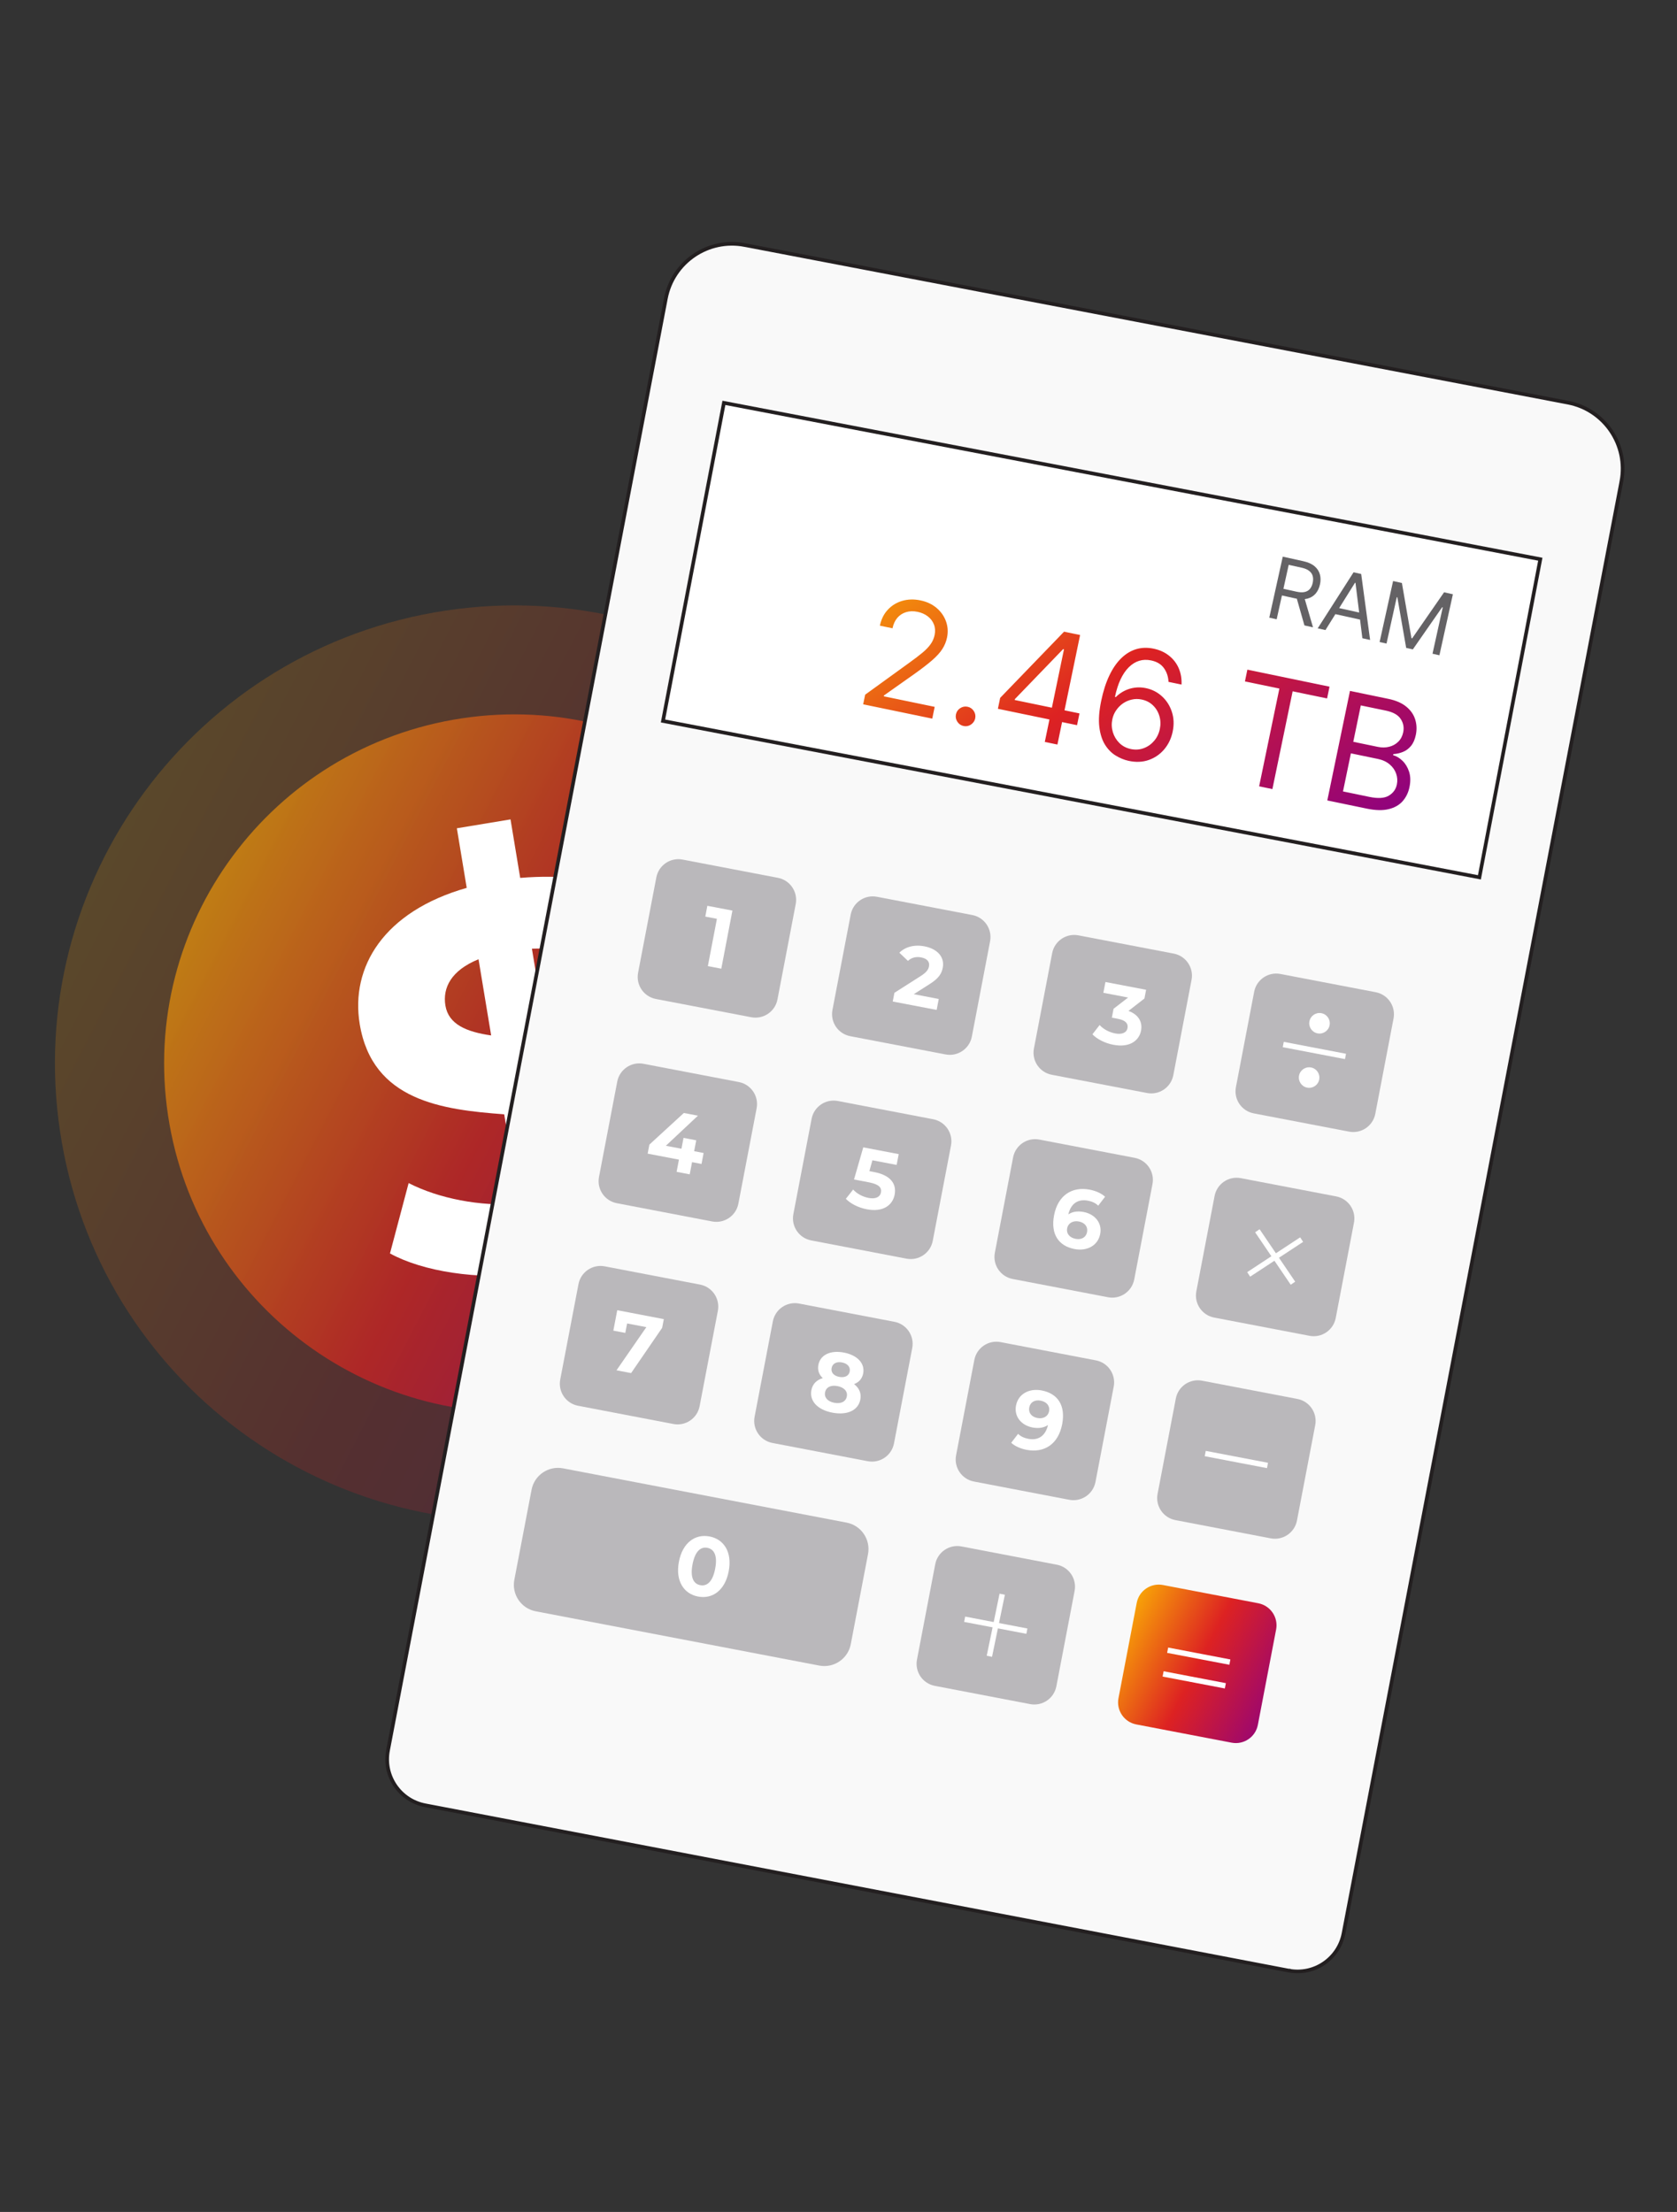 <svg width="458" height="604" viewBox="0 0 458 604" fill="none" xmlns="http://www.w3.org/2000/svg">
<rect x="0" y="0" width="458" height="604" fill="#333333" stroke="none"/>
<g clip-path="url(#clip0_7085_3753)">
<path opacity="0.2" d="M264.26 271.689C274.55 339.974 227.41 403.69 158.972 414.01C90.528 424.325 26.702 377.333 16.412 309.048C6.117 240.765 53.259 177.048 121.701 166.733C190.141 156.416 253.97 203.409 264.262 271.69L264.26 271.689Z" fill="url(#paint0_linear_7085_3753)"/>
<path opacity="0.65" d="M234.774 276.135C242.618 328.167 206.694 376.725 154.535 384.587C102.381 392.45 53.74 356.636 45.896 304.604C38.056 252.565 73.978 204.008 126.133 196.148C178.289 188.289 226.928 224.098 234.774 276.135Z" fill="url(#paint1_linear_7085_3753)"/>
<path d="M159.508 345.086L162.228 361.499L147.574 363.92L144.931 347.949C130.278 349.469 115.605 347.235 106.504 342.266L111.6 323.052C119.827 327.263 131.029 329.472 141.753 328.752L137.7 304.277C120.78 303.018 101.713 300.602 98.244 279.645C95.674 264.111 104.749 248.909 127.464 242.441L124.771 226.172L139.427 223.746L142.071 239.722C153.207 238.781 164.388 239.94 173.295 243.734L168.956 262.973C160.778 259.962 152.746 258.731 145.272 259.061L149.398 283.976C166.291 285.091 185.07 287.557 188.489 308.217C191.011 323.46 182.056 338.491 159.51 345.083L159.508 345.086ZM134.137 282.739L130.689 261.932C123.215 264.976 120.843 269.736 121.641 274.572C122.492 279.698 127.349 281.759 134.137 282.738V282.739ZM165.189 313.885C164.338 308.753 159.629 306.677 152.962 305.517L156.309 325.741C163.37 322.917 165.963 318.575 165.189 313.885Z" fill="white"/>
<path d="M442.818 131.457L443.309 131.551L442.818 131.457L366.931 527.932C365.602 534.873 358.898 539.423 351.956 538.097L351.956 538.096H351.955L116.13 492.957C109.188 491.628 104.638 484.924 105.966 477.981C105.966 477.981 105.966 477.981 105.966 477.981L181.853 81.507C183.762 71.532 193.396 64.995 203.369 66.904L203.445 66.509L203.369 66.904L428.215 109.941C438.19 111.85 444.728 121.484 442.818 131.457Z" fill="#F9F9F9" stroke="#231F20"/>
<path d="M181.069 196.871L197.703 110.006L420.669 152.7L404.036 239.565L181.069 196.871Z" fill="white" stroke="#231F20"/>
<path d="M205.166 277.767L179.13 272.783C175.807 272.147 173.63 268.938 174.266 265.615L179.25 239.58C179.886 236.258 183.094 234.079 186.417 234.715L212.452 239.699C215.775 240.335 217.953 243.543 217.317 246.867L212.333 272.902C211.697 276.225 208.489 278.403 205.166 277.767Z" fill="#BAB8BB"/>
<path d="M200.027 248.648L196.991 264.512L193.32 263.81L195.794 250.892L192.621 250.285L193.185 247.339L200.028 248.648H200.027Z" fill="white"/>
<path d="M258.246 287.925L232.212 282.941C228.889 282.305 226.712 279.097 227.348 275.774L232.332 249.738C232.968 246.415 236.176 244.238 239.499 244.874L265.534 249.858C268.857 250.494 271.035 253.702 270.399 257.025L265.417 283.06C264.781 286.382 261.572 288.561 258.249 287.925H258.246Z" fill="#BAB8BB"/>
<path d="M256.378 272.778L255.806 275.77L243.816 273.476L244.273 271.096L251.501 266.488C253.16 265.421 253.565 264.652 253.712 263.882C253.951 262.635 253.229 261.744 251.554 261.425C250.193 261.164 248.936 261.464 247.963 262.383L245.619 260.148C247.184 258.592 249.626 257.862 252.483 258.408C256.016 259.084 258.027 261.35 257.477 264.228C257.182 265.769 256.483 267.092 253.868 268.729L249.559 271.475L256.38 272.781L256.378 272.778Z" fill="white"/>
<path d="M313.272 298.459L287.237 293.475C283.914 292.839 281.736 289.63 282.372 286.307L287.355 260.272C287.991 256.949 291.199 254.771 294.522 255.407L320.557 260.391C323.88 261.027 326.058 264.235 325.422 267.558L320.438 293.594C319.802 296.917 316.594 299.095 313.271 298.459H313.272Z" fill="#BAB8BB"/>
<path d="M311.625 281.427C311.113 284.101 308.583 286.154 304.075 285.29C301.853 284.865 299.68 283.815 298.348 282.432L300.313 279.896C301.341 281.032 302.918 281.874 304.573 282.191C306.407 282.541 307.685 282.011 307.931 280.72C308.161 279.519 307.42 278.601 305.335 278.202L303.657 277.881L304.121 275.456L308.093 272.388L301.339 271.095L301.903 268.149L313.009 270.274L312.553 272.653L308.19 276.047C310.961 277.048 312.071 279.092 311.624 281.427H311.625Z" fill="white"/>
<path d="M368.437 309.003L342.403 304.019C339.08 303.383 336.902 300.175 337.538 296.852L342.521 270.818C343.157 267.495 346.365 265.317 349.688 265.953L375.722 270.937C379.045 271.573 381.223 274.781 380.586 278.104L375.603 304.14C374.967 307.463 371.758 309.64 368.435 309.004L368.437 309.003Z" fill="#BAB8BB"/>
<path d="M350.606 284.49L350.328 285.944L367.325 289.198L367.604 287.745L350.606 284.49Z" fill="white"/>
<path d="M363.123 279.946C362.832 281.469 361.362 282.465 359.84 282.174C358.317 281.882 357.321 280.413 357.612 278.891C357.904 277.368 359.373 276.371 360.895 276.663C362.418 276.954 363.415 278.424 363.123 279.946Z" fill="white"/>
<path d="M360.286 294.768C359.995 296.291 358.525 297.287 357.003 296.996C355.481 296.704 354.484 295.235 354.775 293.713C355.067 292.19 356.536 291.193 358.059 291.485C359.581 291.776 360.578 293.246 360.286 294.768Z" fill="white"/>
<path d="M194.491 333.53L168.455 328.546C165.132 327.91 162.955 324.702 163.591 321.379L168.573 295.345C169.209 292.022 172.418 289.844 175.741 290.48L201.776 295.464C205.099 296.1 207.277 299.308 206.641 302.631L201.657 328.665C201.021 331.988 197.812 334.166 194.489 333.53H194.491Z" fill="#BAB8BB"/>
<path d="M191.588 317.83L189.002 317.336L188.365 320.668L184.785 319.983L185.423 316.651L176.879 315.015L177.352 312.545L186.758 303.914L190.608 304.651L181.85 312.864L186.109 313.68L186.677 310.712L190.145 311.376L189.576 314.344L192.162 314.839L191.589 317.83H191.588Z" fill="white"/>
<path d="M247.571 343.689L221.535 338.705C218.214 338.069 216.035 334.861 216.672 331.538L221.656 305.503C222.292 302.18 225.5 300.002 228.824 300.638L254.859 305.622C258.181 306.258 260.36 309.466 259.724 312.789L254.74 338.825C254.104 342.148 250.895 344.325 247.572 343.689H247.571Z" fill="#BAB8BB"/>
<path d="M244.333 326.213C243.796 329.022 241.265 331.076 236.731 330.208C234.533 329.787 232.339 328.733 231.007 327.351L232.996 324.818C234.022 325.955 235.577 326.794 237.23 327.109C239.066 327.461 240.347 326.907 240.595 325.615C240.833 324.368 240.174 323.396 237.295 322.845L233.239 322.068L235.764 313.296L245.442 315.148L244.878 318.094L238.26 316.828L237.434 319.793L238.726 320.04C243.417 320.939 244.87 323.403 244.333 326.213Z" fill="white"/>
<path d="M302.6 354.222L276.566 349.24C273.243 348.604 271.065 345.395 271.701 342.072L276.684 316.038C277.32 312.717 280.528 310.538 283.851 311.174L309.886 316.158C313.209 316.794 315.387 320.002 314.751 323.325L309.767 349.36C309.131 352.684 305.923 354.861 302.6 354.225V354.222Z" fill="#BAB8BB"/>
<path d="M300.476 336.934C299.856 340.174 296.813 341.707 293.459 341.065C289.086 340.227 286.892 336.966 287.873 331.844C288.922 326.359 292.815 323.933 297.599 324.849C299.274 325.17 300.832 325.868 301.808 326.784L299.933 329.22C299.163 328.462 298.18 328.062 297.114 327.858C294.464 327.35 292.463 328.59 291.771 331.604C292.877 330.852 294.305 330.634 295.959 330.949C299.02 331.535 301.049 333.944 300.476 336.935V336.934ZM296.883 336.435C297.162 334.984 296.274 333.852 294.641 333.539C293.033 333.231 291.708 334.011 291.443 335.394C291.182 336.754 292.014 337.947 293.78 338.284C295.343 338.583 296.607 337.885 296.883 336.435Z" fill="white"/>
<path d="M357.629 364.755L331.593 359.773C328.27 359.137 326.092 355.928 326.729 352.605L331.712 326.571C332.348 323.248 335.557 321.071 338.88 321.707L364.915 326.689C368.238 327.325 370.416 330.534 369.78 333.857L364.797 359.892C364.161 363.215 360.953 365.393 357.63 364.757L357.629 364.755Z" fill="#BAB8BB"/>
<path d="M355.081 337.87L340.615 347.372L341.428 348.609L355.893 339.107L355.081 337.87Z" fill="white"/>
<path d="M344.007 335.658L342.782 336.489L352.503 350.808L353.727 349.977L344.007 335.658Z" fill="white"/>
<path d="M380.462 158.658L382.87 159.19L385.475 174.269L385.67 174.312L394.387 161.735L396.795 162.267L393.114 178.926L391.227 178.509L394.023 165.852L393.861 165.816L385.858 177.322L384.036 176.92L381.627 163.113L381.465 163.077L378.668 175.733L376.781 175.316L380.462 158.658Z" fill="#646265"/>
<path d="M361.985 172.047L359.87 171.58L369.667 156.273L371.75 156.733L374.185 174.743L372.071 174.276L370.191 159.153L370.061 159.124L361.985 172.047ZM364.203 165.712L372.728 167.596L372.332 169.385L363.808 167.502L364.203 165.712Z" fill="#646265"/>
<path d="M346.65 168.658L350.331 152L355.96 153.244C357.261 153.532 358.28 153.99 359.017 154.619C359.755 155.243 360.24 155.984 360.471 156.843C360.702 157.702 360.709 158.622 360.492 159.603C360.275 160.585 359.882 161.411 359.313 162.081C358.744 162.752 357.997 163.212 357.071 163.462C356.147 163.708 355.04 163.687 353.749 163.402L349.194 162.396L349.597 160.574L354.087 161.566C354.976 161.762 355.72 161.79 356.32 161.65C356.925 161.511 357.403 161.229 357.752 160.806C358.108 160.379 358.36 159.831 358.507 159.165C358.655 158.498 358.659 157.887 358.52 157.333C358.381 156.779 358.067 156.306 357.579 155.914C357.093 155.516 356.399 155.218 355.499 155.019L351.953 154.235L348.667 169.104L346.65 168.658ZM356.145 162.908L358.591 171.297L356.248 170.779L353.867 162.405L356.145 162.908Z" fill="#646265"/>
<path d="M183.904 388.838L157.869 383.856C154.545 383.22 152.368 380.011 153.004 376.688L157.986 350.653C158.622 347.331 161.831 345.152 165.154 345.788L191.188 350.772C194.511 351.408 196.688 354.616 196.052 357.94L191.068 383.975C190.432 387.298 187.224 389.476 183.901 388.84L183.904 388.838Z" fill="#BAB8BB"/>
<path d="M181.29 360.203L180.835 362.582L172.36 374.938L168.372 374.174L176.524 362.39L171.268 361.385L170.773 363.967L167.509 363.343L168.576 357.769L181.291 360.203H181.29Z" fill="white"/>
<path d="M236.986 398.999L210.952 394.015C207.628 393.379 205.451 390.17 206.087 386.847L211.071 360.813C211.707 357.49 214.915 355.313 218.238 355.949L244.274 360.933C247.597 361.569 249.774 364.777 249.138 368.1L244.156 394.134C243.52 397.457 240.312 399.635 236.988 398.999H236.986Z" fill="#BAB8BB"/>
<path d="M234.964 382.152C234.392 385.144 231.358 386.513 227.324 385.74C223.312 384.972 221.021 382.584 221.594 379.593C221.919 377.893 223.046 376.793 224.712 376.313C223.673 375.362 223.227 374.125 223.501 372.698C224.034 369.911 226.862 368.642 230.465 369.332C234.115 370.03 236.272 372.254 235.739 375.041C235.466 376.469 234.573 377.448 233.255 377.947C234.649 379.013 235.288 380.45 234.963 382.151L234.964 382.152ZM231.272 381.329C231.541 379.924 230.55 378.841 228.714 378.489C226.9 378.141 225.603 378.786 225.334 380.191C225.064 381.596 226.029 382.697 227.841 383.044C229.677 383.396 231.002 382.732 231.272 381.328V381.329ZM227.12 373.555C226.89 374.757 227.7 375.687 229.196 375.973C230.715 376.263 231.831 375.702 232.061 374.5C232.299 373.253 231.447 372.315 229.949 372.028C228.477 371.746 227.358 372.308 227.12 373.554V373.555Z" fill="white"/>
<path d="M292.014 409.53L265.98 404.546C262.657 403.91 260.479 400.702 261.115 397.379L266.099 371.344C266.735 368.021 269.943 365.843 273.267 366.479L299.3 371.463C302.624 372.099 304.801 375.307 304.165 378.63L299.181 404.664C298.545 407.987 295.337 410.165 292.014 409.529V409.53Z" fill="#BAB8BB"/>
<path d="M290.086 388.897C289.036 394.382 285.166 396.812 280.361 395.892C278.685 395.571 277.148 394.878 276.172 393.964L278.048 391.527C278.794 392.279 279.776 392.68 280.864 392.889C283.492 393.392 285.515 392.157 286.212 389.12C285.108 389.872 283.651 390.109 281.996 389.792C278.937 389.206 276.907 386.799 277.479 383.807C278.099 380.567 281.143 379.034 284.497 379.676C288.893 380.518 291.065 383.776 290.084 388.899L290.086 388.897ZM286.514 385.347C286.774 383.988 285.944 382.796 284.199 382.462C282.635 382.163 281.374 382.861 281.095 384.311C280.817 385.761 281.705 386.895 283.338 387.208C284.947 387.516 286.249 386.731 286.512 385.349L286.514 385.347Z" fill="white"/>
<path d="M347.041 420.063L321.007 415.079C317.684 414.443 315.507 411.235 316.143 407.912L321.126 381.878C321.763 378.555 324.971 376.377 328.294 377.013L354.329 381.996C357.652 382.632 359.83 385.84 359.194 389.163L354.211 415.197C353.575 418.52 350.367 420.698 347.044 420.062L347.041 420.063Z" fill="#BAB8BB"/>
<path d="M329.302 396.179L329.024 397.633L346.022 400.885L346.3 399.431L329.302 396.179Z" fill="white"/>
<path d="M281.334 465.323L255.298 460.339C251.975 459.703 249.798 456.495 250.434 453.172L255.417 427.137C256.054 423.814 259.262 421.636 262.585 422.272L288.619 427.256C291.942 427.892 294.119 431.1 293.483 434.423L288.501 460.457C287.865 463.78 284.657 465.958 281.334 465.322V465.323Z" fill="#BAB8BB"/>
<path d="M336.363 475.857L310.329 470.873C307.006 470.237 304.829 467.029 305.465 463.705L310.447 437.67C311.083 434.347 314.292 432.169 317.615 432.805L343.65 437.789C346.973 438.425 349.151 441.634 348.515 444.957L343.531 470.992C342.895 474.314 339.687 476.493 336.363 475.857Z" fill="url(#paint2_linear_7085_3753)"/>
<path d="M319.029 449.88L318.751 451.332L335.749 454.584L336.026 453.132L319.029 449.88Z" fill="white"/>
<path d="M317.792 456.353L317.515 457.805L334.512 461.056L334.79 459.604L317.792 456.353Z" fill="white"/>
<path d="M223.744 454.802L146.312 439.982C142.322 439.218 139.705 435.363 140.47 431.373L145.175 406.791C145.939 402.801 149.792 400.184 153.784 400.949L231.216 415.769C235.207 416.533 237.822 420.388 237.058 424.378L232.353 448.96C231.588 452.95 227.734 455.567 223.744 454.802Z" fill="#BAB8BB"/>
<path d="M185.414 426.451C186.417 421.215 189.887 418.8 193.783 419.547C197.706 420.298 200.014 423.817 199.013 429.052C198.012 434.286 194.565 436.706 190.644 435.955C186.748 435.21 184.413 431.685 185.416 426.451H185.414ZM195.319 428.347C196.009 424.743 195.026 423.004 193.19 422.652C191.377 422.306 189.823 423.557 189.134 427.162C188.445 430.765 189.427 432.503 191.238 432.849C193.074 433.201 194.63 431.948 195.319 428.346V428.347Z" fill="white"/>
<path d="M272.988 435.169L269.481 452.117L270.929 452.416L274.436 435.468L272.988 435.169Z" fill="white"/>
<path d="M263.59 441.427L263.312 442.879L280.312 446.131L280.589 444.679L263.59 441.427Z" fill="white"/>
<path fill-rule="evenodd" clip-rule="evenodd" d="M236.28 189.691L235.735 192.32L254.605 196.227L255.27 193.014L241.366 190.135L241.415 189.901L249.621 184.107C251.716 182.622 253.377 181.341 254.605 180.265C255.845 179.182 256.768 178.159 257.373 177.198C257.99 176.229 258.412 175.195 258.64 174.094C258.959 172.556 258.863 171.079 258.354 169.664C257.845 168.248 256.991 167.031 255.79 166.01C254.59 164.99 253.114 164.299 251.361 163.936C249.618 163.575 247.969 163.619 246.414 164.069C244.868 164.52 243.555 165.325 242.472 166.481C241.39 167.638 240.667 169.093 240.304 170.846L243.751 171.559C243.987 170.42 244.421 169.474 245.054 168.722C245.697 167.972 246.49 167.451 247.434 167.159C248.39 166.859 249.442 166.828 250.591 167.066C251.672 167.29 252.602 167.701 253.382 168.299C254.162 168.897 254.721 169.632 255.058 170.504C255.405 171.378 255.469 172.341 255.252 173.393C255.062 174.308 254.696 175.146 254.152 175.907C253.621 176.66 252.882 177.431 251.937 178.22C250.994 178.999 249.812 179.902 248.391 180.928L236.28 189.691ZM273.15 190.563L272.533 193.543L286.612 196.458L285.342 202.593L288.788 203.306L290.059 197.172L294.148 198.019L294.813 194.806L290.724 193.959L294.982 173.395L292.762 172.936L291.536 172.682L290.601 172.488L273.15 190.563ZM290.58 177.297L290.346 177.248L277.161 190.907L277.112 191.14L287.277 193.245L290.58 177.297ZM308.197 207.752C306.974 207.478 305.796 206.99 304.662 206.289C303.527 205.587 302.564 204.6 301.771 203.329C300.98 202.048 300.467 200.434 300.23 198.486C299.996 196.529 300.165 194.168 300.738 191.402C301.286 188.754 302.021 186.459 302.941 184.517C303.863 182.565 304.941 180.986 306.176 179.78C307.413 178.564 308.774 177.729 310.259 177.275C311.754 176.823 313.343 176.771 315.028 177.12C316.702 177.467 318.122 178.111 319.288 179.053C320.465 179.987 321.345 181.134 321.926 182.493C322.508 183.853 322.76 185.331 322.683 186.93L319.12 186.192C319.067 184.78 318.655 183.532 317.884 182.448C317.114 181.365 315.94 180.66 314.362 180.333C312.045 179.853 310.011 180.483 308.259 182.222C306.518 183.963 305.265 186.654 304.501 190.293L304.735 190.341C305.452 189.627 306.245 189.055 307.116 188.626C307.998 188.189 308.931 187.905 309.912 187.773C310.894 187.642 311.896 187.682 312.918 187.893C314.632 188.248 316.111 189.001 317.355 190.152C318.601 191.294 319.497 192.703 320.044 194.38C320.592 196.047 320.667 197.844 320.267 199.772C319.884 201.622 319.12 203.231 317.973 204.598C316.829 205.955 315.414 206.931 313.727 207.526C312.052 208.113 310.208 208.189 308.197 207.752ZM308.862 204.539C310.089 204.793 311.253 204.714 312.353 204.302C313.464 203.892 314.408 203.23 315.187 202.315C315.975 201.402 316.5 200.312 316.762 199.046C317.018 197.81 316.974 196.628 316.628 195.5C316.295 194.365 315.709 193.396 314.87 192.592C314.041 191.791 313.013 191.264 311.786 191.01C310.861 190.818 309.961 190.825 309.086 191.029C308.213 191.224 307.409 191.575 306.674 192.083C305.949 192.593 305.332 193.222 304.821 193.969C304.313 194.707 303.966 195.523 303.781 196.419C303.535 197.607 303.583 198.774 303.924 199.921C304.275 201.07 304.872 202.062 305.714 202.897C306.567 203.733 307.616 204.281 308.862 204.539ZM340.666 182.856L340.001 186.069L349.407 188.017L343.878 214.715L347.5 215.465L353.029 188.767L362.434 190.715L363.1 187.502L340.666 182.856ZM368.689 188.659L362.495 218.57L373.302 220.808C375.659 221.296 377.645 221.342 379.26 220.945C380.875 220.549 382.148 219.822 383.077 218.766C384.007 217.709 384.627 216.431 384.938 214.932C385.264 213.354 385.229 211.956 384.832 210.736C384.434 209.517 383.834 208.519 383.03 207.744C382.226 206.968 381.372 206.456 380.469 206.208L380.529 205.916C381.435 205.86 382.303 205.664 383.134 205.328C383.975 204.995 384.706 204.455 385.327 203.711C385.958 202.968 386.406 201.954 386.673 200.669C386.975 199.209 386.919 197.811 386.505 196.476C386.093 195.132 385.284 193.964 384.078 192.973C382.874 191.972 381.23 191.256 379.146 190.825L368.689 188.659ZM373.968 217.595L366.782 216.107L368.936 205.708L376.297 207.233C377.601 207.503 378.676 208 379.522 208.723C380.369 209.437 380.961 210.28 381.297 211.254C381.636 212.217 381.7 213.205 381.491 214.218C381.219 215.532 380.485 216.548 379.291 217.266C378.108 217.975 376.334 218.085 373.968 217.595ZM376.307 203.945L369.589 202.554L371.646 192.622L378.481 194.038C380.467 194.449 381.822 195.212 382.546 196.327C383.271 197.431 383.498 198.641 383.226 199.955C383.008 201.007 382.556 201.868 381.869 202.538C381.191 203.21 380.365 203.668 379.39 203.913C378.425 204.16 377.398 204.171 376.307 203.945ZM263.159 198.243C262.438 198.093 261.873 197.707 261.464 197.084C261.055 196.462 260.925 195.79 261.074 195.069C261.223 194.349 261.609 193.784 262.232 193.375C262.855 192.966 263.527 192.836 264.248 192.985C264.968 193.134 265.533 193.52 265.942 194.143C266.351 194.766 266.481 195.438 266.332 196.158C266.233 196.635 266.021 197.048 265.695 197.397C265.378 197.748 264.995 198.004 264.546 198.164C264.108 198.317 263.646 198.343 263.159 198.243Z" fill="url(#paint3_linear_7085_3753)"/>
</g>
<defs>
<linearGradient id="paint0_linear_7085_3753" x1="15.001" y1="165.312" x2="314.857" y2="320.214" gradientUnits="userSpaceOnUse">
<stop stop-color="#FFC500"/>
<stop offset="0.505" stop-color="#DD2222"/>
<stop offset="1" stop-color="#8C0082"/>
</linearGradient>
<linearGradient id="paint1_linear_7085_3753" x1="44.822" y1="195.066" x2="273.332" y2="313.113" gradientUnits="userSpaceOnUse">
<stop stop-color="#FFC500"/>
<stop offset="0.505" stop-color="#DD2222"/>
<stop offset="1" stop-color="#8C0082"/>
</linearGradient>
<linearGradient id="paint2_linear_7085_3753" x1="305.354" y1="432.695" x2="357.164" y2="459.4" gradientUnits="userSpaceOnUse">
<stop stop-color="#FFC500"/>
<stop offset="0.505" stop-color="#DD2222"/>
<stop offset="1" stop-color="#8C0082"/>
</linearGradient>
<linearGradient id="paint3_linear_7085_3753" x1="211.15" y1="152" x2="304.038" y2="280.898" gradientUnits="userSpaceOnUse">
<stop stop-color="#FFC500"/>
<stop offset="0.505" stop-color="#DD2222"/>
<stop offset="1" stop-color="#8C0082"/>
</linearGradient>
<clipPath id="clip0_7085_3753">
<rect width="428.65" height="472.754" fill="white" transform="translate(15 66.073)"/>
</clipPath>
</defs>
</svg>
